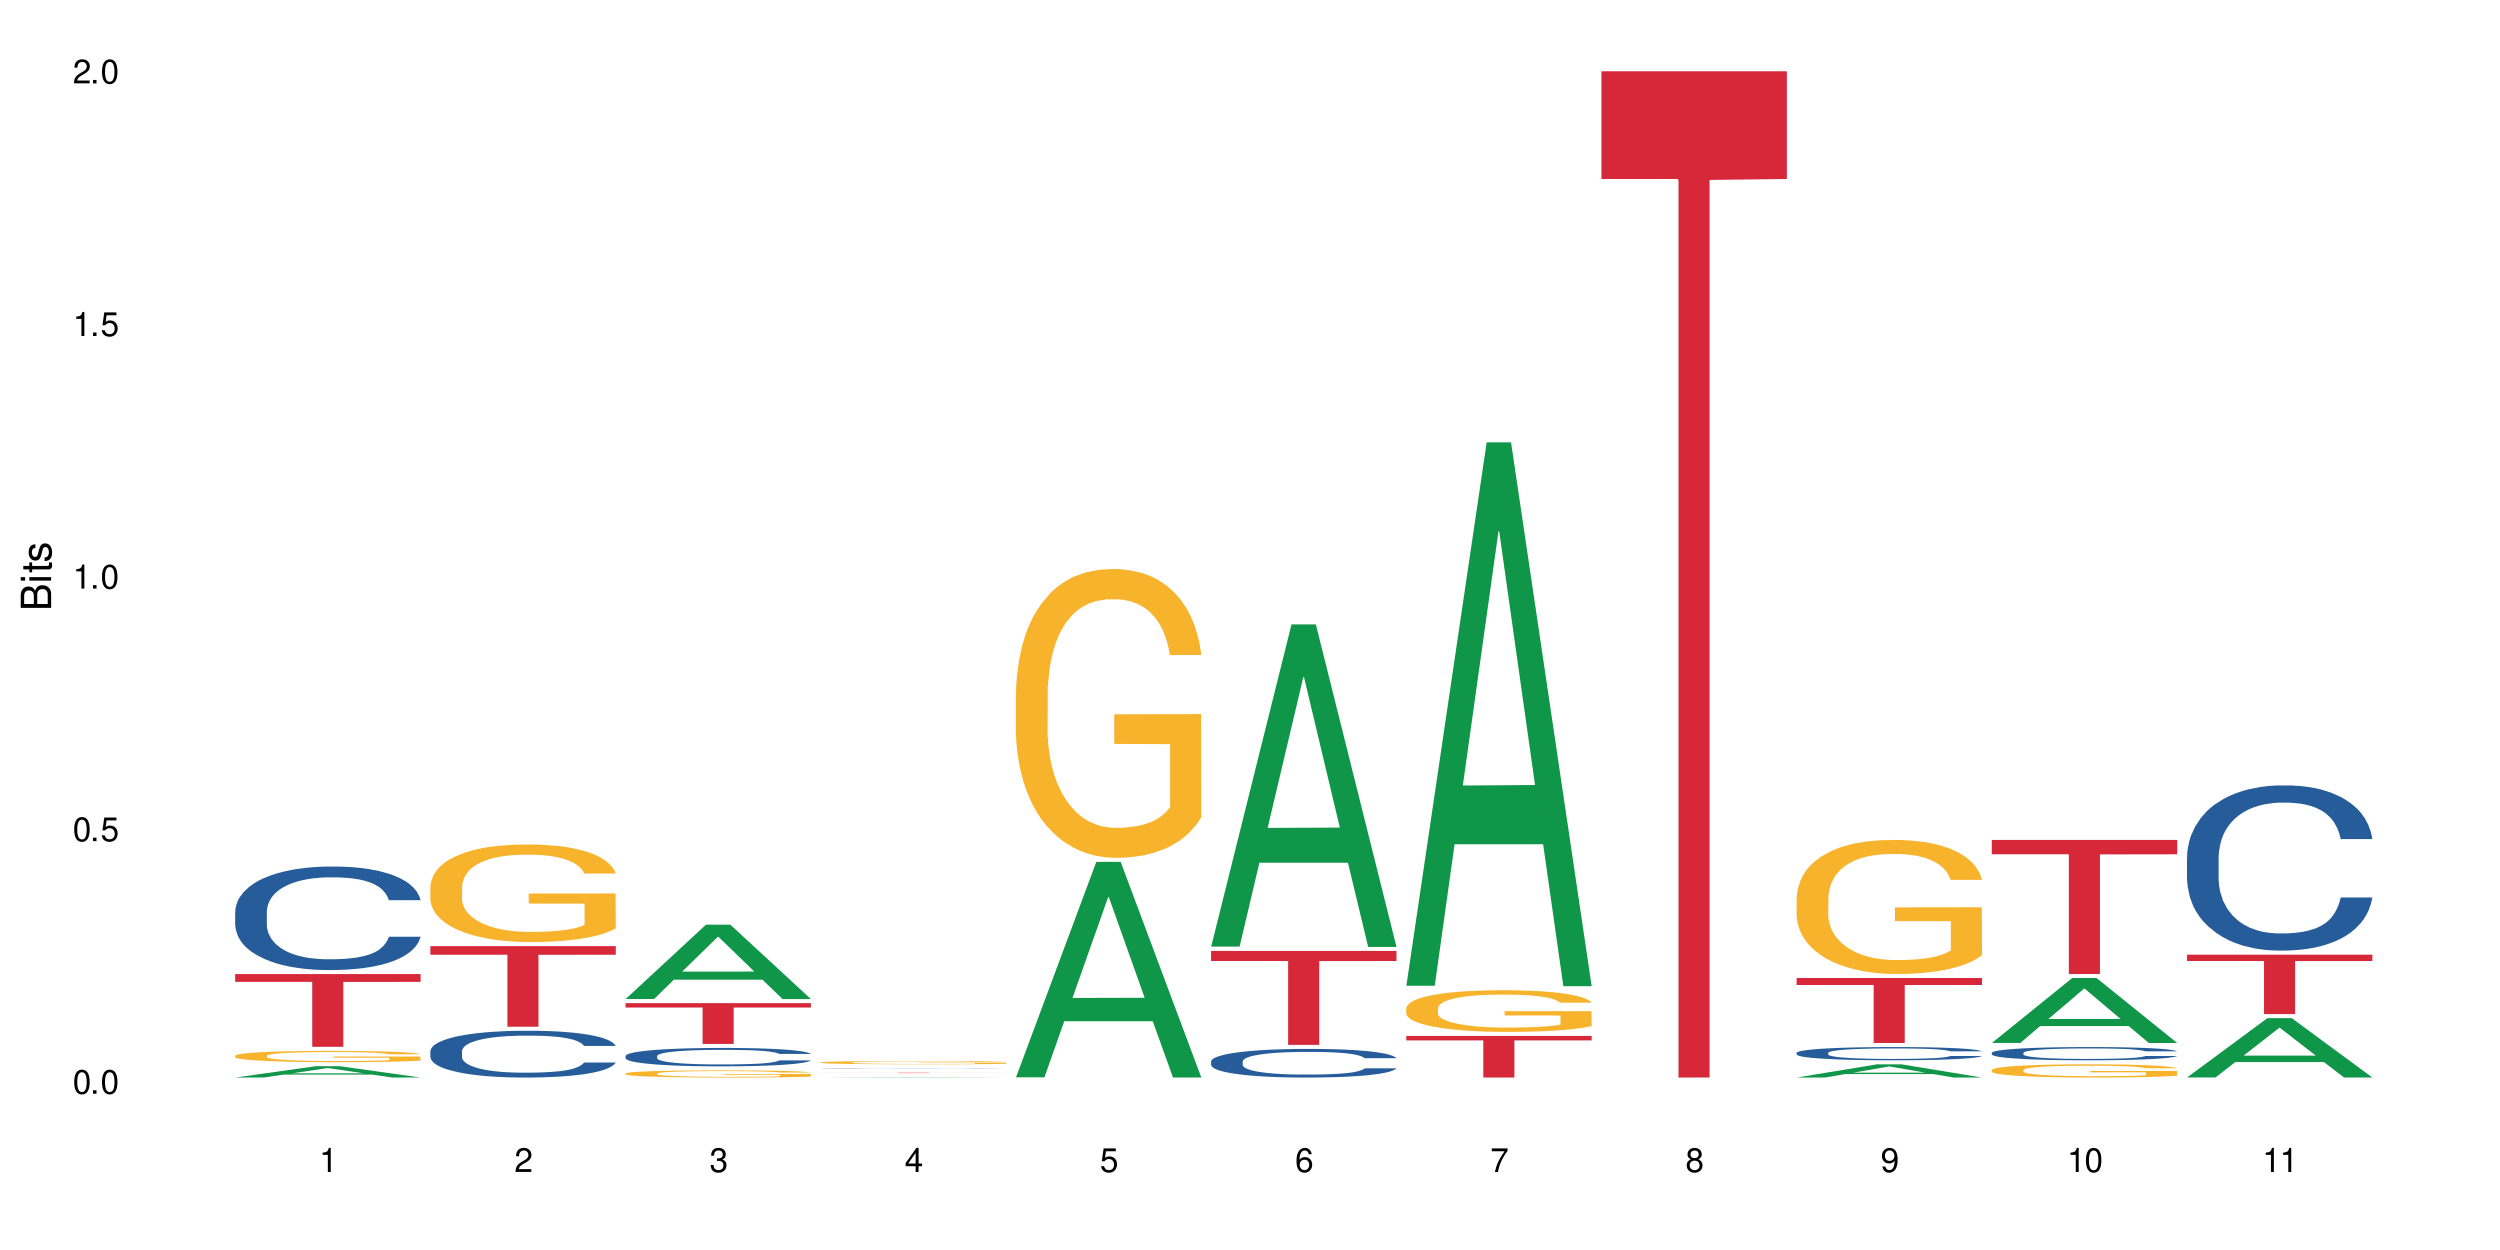 <?xml version="1.0" encoding="UTF-8"?>
<svg xmlns="http://www.w3.org/2000/svg" xmlns:xlink="http://www.w3.org/1999/xlink" width="720" height="360" viewBox="0 0 720 360">
<defs>
<g>
<g id="glyph-0-0">
</g>
<g id="glyph-0-1">
<path d="M 2.641 -6.938 C 2 -6.938 1.422 -6.656 1.078 -6.172 C 0.641 -5.562 0.406 -4.641 0.406 -3.359 C 0.406 -1.016 1.188 0.219 2.641 0.219 C 4.078 0.219 4.859 -1.016 4.859 -3.297 C 4.859 -4.641 4.656 -5.547 4.203 -6.172 C 3.844 -6.656 3.281 -6.938 2.641 -6.938 Z M 2.641 -6.188 C 3.547 -6.188 4 -5.25 4 -3.375 C 4 -1.406 3.562 -0.484 2.625 -0.484 C 1.734 -0.484 1.281 -1.438 1.281 -3.344 C 1.281 -5.25 1.734 -6.188 2.641 -6.188 Z M 2.641 -6.188 "/>
</g>
<g id="glyph-0-2">
<path d="M 1.828 -1 L 0.828 -1 L 0.828 0 L 1.828 0 Z M 1.828 -1 "/>
</g>
<g id="glyph-0-3">
<path d="M 4.562 -6.797 L 1.062 -6.797 L 0.547 -3.094 L 1.328 -3.094 C 1.719 -3.562 2.047 -3.734 2.578 -3.734 C 3.484 -3.734 4.062 -3.109 4.062 -2.094 C 4.062 -1.125 3.484 -0.531 2.578 -0.531 C 1.828 -0.531 1.375 -0.906 1.188 -1.672 L 0.328 -1.672 C 0.453 -1.109 0.547 -0.844 0.75 -0.594 C 1.125 -0.078 1.828 0.219 2.594 0.219 C 3.969 0.219 4.922 -0.781 4.922 -2.219 C 4.922 -3.562 4.031 -4.484 2.719 -4.484 C 2.25 -4.484 1.859 -4.359 1.469 -4.062 L 1.734 -5.969 L 4.562 -5.969 Z M 4.562 -6.797 "/>
</g>
<g id="glyph-0-4">
<path d="M 2.484 -4.938 L 2.484 0 L 3.328 0 L 3.328 -6.938 L 2.766 -6.938 C 2.469 -5.875 2.281 -5.734 0.984 -5.562 L 0.984 -4.938 Z M 2.484 -4.938 "/>
</g>
<g id="glyph-0-5">
<path d="M 4.859 -0.828 L 1.281 -0.828 C 1.359 -1.406 1.672 -1.781 2.5 -2.281 L 3.469 -2.828 C 4.406 -3.344 4.906 -4.062 4.906 -4.906 C 4.906 -5.484 4.672 -6.031 4.266 -6.406 C 3.859 -6.766 3.375 -6.938 2.719 -6.938 C 1.859 -6.938 1.219 -6.625 0.844 -6.031 C 0.609 -5.672 0.5 -5.234 0.484 -4.531 L 1.328 -4.531 C 1.359 -5.016 1.406 -5.281 1.531 -5.516 C 1.75 -5.938 2.188 -6.203 2.703 -6.203 C 3.469 -6.203 4.031 -5.641 4.031 -4.891 C 4.031 -4.344 3.719 -3.859 3.125 -3.516 L 2.234 -3 C 0.812 -2.172 0.406 -1.531 0.328 -0.016 L 4.859 -0.016 Z M 4.859 -0.828 "/>
</g>
<g id="glyph-0-6">
<path d="M 2.125 -3.188 L 2.578 -3.188 C 3.5 -3.188 3.984 -2.766 3.984 -1.922 C 3.984 -1.062 3.469 -0.531 2.594 -0.531 C 1.656 -0.531 1.203 -1 1.156 -2.016 L 0.312 -2.016 C 0.344 -1.453 0.438 -1.094 0.609 -0.781 C 0.953 -0.109 1.625 0.219 2.547 0.219 C 3.953 0.219 4.859 -0.625 4.859 -1.938 C 4.859 -2.828 4.516 -3.297 3.703 -3.594 C 4.344 -3.844 4.656 -4.328 4.656 -5.031 C 4.656 -6.219 3.875 -6.938 2.578 -6.938 C 1.203 -6.938 0.484 -6.172 0.453 -4.703 L 1.297 -4.703 C 1.312 -5.125 1.344 -5.359 1.453 -5.578 C 1.641 -5.969 2.062 -6.203 2.594 -6.203 C 3.344 -6.203 3.797 -5.75 3.797 -5 C 3.797 -4.516 3.609 -4.219 3.25 -4.047 C 3.016 -3.953 2.703 -3.922 2.125 -3.906 Z M 2.125 -3.188 "/>
</g>
<g id="glyph-0-7">
<path d="M 3.141 -1.672 L 3.141 0 L 3.984 0 L 3.984 -1.672 L 4.984 -1.672 L 4.984 -2.438 L 3.984 -2.438 L 3.984 -6.938 L 3.359 -6.938 L 0.266 -2.578 L 0.266 -1.672 Z M 3.141 -2.438 L 1 -2.438 L 3.141 -5.5 Z M 3.141 -2.438 "/>
</g>
<g id="glyph-0-8">
<path d="M 4.781 -5.125 C 4.609 -6.266 3.891 -6.938 2.844 -6.938 C 2.094 -6.938 1.422 -6.578 1.031 -5.953 C 0.594 -5.266 0.406 -4.422 0.406 -3.172 C 0.406 -2 0.578 -1.25 0.984 -0.641 C 1.359 -0.078 1.953 0.219 2.703 0.219 C 3.984 0.219 4.922 -0.75 4.922 -2.094 C 4.922 -3.375 4.062 -4.281 2.844 -4.281 C 2.172 -4.281 1.641 -4.031 1.281 -3.516 C 1.281 -5.234 1.828 -6.188 2.797 -6.188 C 3.391 -6.188 3.797 -5.797 3.938 -5.125 Z M 2.734 -3.531 C 3.547 -3.531 4.062 -2.953 4.062 -2.031 C 4.062 -1.156 3.484 -0.531 2.703 -0.531 C 1.922 -0.531 1.328 -1.188 1.328 -2.078 C 1.328 -2.938 1.906 -3.531 2.734 -3.531 Z M 2.734 -3.531 "/>
</g>
<g id="glyph-0-9">
<path d="M 4.984 -6.797 L 0.438 -6.797 L 0.438 -5.969 L 4.109 -5.969 C 2.5 -3.656 1.828 -2.234 1.328 0 L 2.219 0 C 2.594 -2.172 3.453 -4.047 4.984 -6.094 Z M 4.984 -6.797 "/>
</g>
<g id="glyph-0-10">
<path d="M 3.75 -3.656 C 4.469 -4.094 4.688 -4.438 4.688 -5.078 C 4.688 -6.172 3.844 -6.938 2.641 -6.938 C 1.438 -6.938 0.594 -6.172 0.594 -5.094 C 0.594 -4.438 0.812 -4.094 1.516 -3.656 C 0.734 -3.266 0.359 -2.703 0.359 -1.922 C 0.359 -0.656 1.281 0.219 2.641 0.219 C 3.984 0.219 4.922 -0.656 4.922 -1.922 C 4.922 -2.703 4.531 -3.266 3.75 -3.656 Z M 2.641 -6.188 C 3.359 -6.188 3.812 -5.75 3.812 -5.062 C 3.812 -4.406 3.344 -3.984 2.641 -3.984 C 1.922 -3.984 1.453 -4.406 1.453 -5.078 C 1.453 -5.75 1.922 -6.188 2.641 -6.188 Z M 2.641 -3.266 C 3.484 -3.266 4.062 -2.719 4.062 -1.906 C 4.062 -1.078 3.484 -0.531 2.625 -0.531 C 1.797 -0.531 1.219 -1.094 1.219 -1.906 C 1.219 -2.719 1.781 -3.266 2.641 -3.266 Z M 2.641 -3.266 "/>
</g>
<g id="glyph-0-11">
<path d="M 0.516 -1.578 C 0.672 -0.453 1.406 0.219 2.438 0.219 C 3.188 0.219 3.859 -0.141 4.266 -0.766 C 4.688 -1.453 4.891 -2.297 4.891 -3.547 C 4.891 -4.719 4.703 -5.453 4.312 -6.078 C 3.938 -6.641 3.344 -6.938 2.594 -6.938 C 1.297 -6.938 0.359 -5.969 0.359 -4.625 C 0.359 -3.344 1.234 -2.453 2.453 -2.453 C 3.094 -2.453 3.578 -2.672 4.016 -3.203 C 4 -1.484 3.469 -0.531 2.5 -0.531 C 1.906 -0.531 1.484 -0.906 1.359 -1.578 Z M 2.578 -6.203 C 3.375 -6.203 3.969 -5.531 3.969 -4.641 C 3.969 -3.797 3.391 -3.188 2.547 -3.188 C 1.734 -3.188 1.234 -3.766 1.234 -4.688 C 1.234 -5.562 1.797 -6.203 2.578 -6.203 Z M 2.578 -6.203 "/>
</g>
<g id="glyph-1-0">
</g>
<g id="glyph-1-1">
<path d="M 0 -0.953 L 0 -4.891 C 0 -5.719 -0.234 -6.344 -0.734 -6.797 C -1.188 -7.234 -1.812 -7.469 -2.5 -7.469 C -3.547 -7.469 -4.188 -7 -4.625 -5.875 C -4.984 -6.688 -5.625 -7.094 -6.531 -7.094 C -7.172 -7.094 -7.734 -6.859 -8.141 -6.391 C -8.562 -5.922 -8.75 -5.344 -8.75 -4.5 L -8.75 -0.953 Z M -4.984 -2.062 L -7.766 -2.062 L -7.766 -4.219 C -7.766 -4.844 -7.688 -5.203 -7.453 -5.5 C -7.219 -5.812 -6.859 -5.969 -6.375 -5.969 C -5.891 -5.969 -5.531 -5.812 -5.297 -5.5 C -5.062 -5.203 -4.984 -4.844 -4.984 -4.219 Z M -0.984 -2.062 L -4 -2.062 L -4 -4.781 C -4 -5.766 -3.438 -6.359 -2.484 -6.359 C -1.547 -6.359 -0.984 -5.766 -0.984 -4.781 Z M -0.984 -2.062 "/>
</g>
<g id="glyph-1-2">
<path d="M -6.281 -1.797 L -6.281 -0.797 L 0 -0.797 L 0 -1.797 Z M -8.75 -1.797 L -8.75 -0.797 L -7.484 -0.797 L -7.484 -1.797 Z M -8.75 -1.797 "/>
</g>
<g id="glyph-1-3">
<path d="M -6.281 -3.047 L -6.281 -2.016 L -8.016 -2.016 L -8.016 -1.016 L -6.281 -1.016 L -6.281 -0.172 L -5.469 -0.172 L -5.469 -1.016 L -0.719 -1.016 C -0.078 -1.016 0.281 -1.453 0.281 -2.234 C 0.281 -2.5 0.25 -2.719 0.188 -3.047 L -0.641 -3.047 C -0.609 -2.906 -0.594 -2.766 -0.594 -2.562 C -0.594 -2.141 -0.719 -2.016 -1.156 -2.016 L -5.469 -2.016 L -5.469 -3.047 Z M -6.281 -3.047 "/>
</g>
<g id="glyph-1-4">
<path d="M -4.531 -5.25 C -5.766 -5.25 -6.469 -4.422 -6.469 -2.969 C -6.469 -1.516 -5.719 -0.562 -4.547 -0.562 C -3.562 -0.562 -3.094 -1.062 -2.734 -2.562 L -2.516 -3.484 C -2.344 -4.188 -2.094 -4.469 -1.641 -4.469 C -1.047 -4.469 -0.641 -3.875 -0.641 -3 C -0.641 -2.453 -0.797 -2 -1.062 -1.75 C -1.25 -1.594 -1.422 -1.531 -1.875 -1.469 L -1.875 -0.406 C -0.422 -0.453 0.281 -1.266 0.281 -2.922 C 0.281 -4.5 -0.5 -5.516 -1.719 -5.516 C -2.656 -5.516 -3.172 -4.984 -3.469 -3.734 L -3.703 -2.766 C -3.891 -1.953 -4.156 -1.609 -4.594 -1.609 C -5.188 -1.609 -5.547 -2.125 -5.547 -2.938 C -5.547 -3.75 -5.203 -4.172 -4.531 -4.203 Z M -4.531 -5.25 "/>
</g>
</g>
</defs>
<rect x="-72" y="-36" width="864" height="432" fill="rgb(100%, 100%, 100%)" fill-opacity="1"/>
<path fill-rule="nonzero" fill="rgb(6.275%, 58.824%, 28.235%)" fill-opacity="1" d="M 67.73 310.328 L 67.789 310.328 L 90.895 307.074 L 97.91 307.074 L 121.133 310.332 L 112.973 310.332 L 107.152 309.48 L 81.652 309.48 L 75.945 310.328 L 67.73 310.328 L 84.105 309.129 L 104.816 309.125 L 94.488 307.605 L 94.375 307.602 L 94.262 307.613 L 84.047 309.125 L 84.105 309.129 Z M 67.73 310.328 "/>
<path fill-rule="nonzero" fill="rgb(14.51%, 36.078%, 60%)" fill-opacity="1" d="M 67.73 262.543 L 67.797 262.516 L 67.797 261.863 L 67.992 260.828 L 68.449 259.52 L 68.902 258.621 L 70.074 257.016 L 71.703 255.465 L 73.398 254.266 L 74.633 253.555 L 75.742 253.012 L 78.281 252.004 L 79.91 251.488 L 81.668 251.023 L 83.816 250.562 L 85.379 250.289 L 88.895 249.852 L 91.5 249.66 L 93.52 249.582 L 97.883 249.582 L 100.488 249.688 L 102.375 249.824 L 104.461 250.043 L 106.219 250.289 L 109.281 250.887 L 112.016 251.648 L 113.254 252.086 L 115.207 252.93 L 116.703 253.746 L 117.746 254.457 L 118.918 255.465 L 119.961 256.688 L 120.742 258.078 L 121.133 259.25 L 112.016 259.25 L 111.559 258.16 L 111.039 257.316 L 110.062 256.199 L 109.086 255.41 L 107.715 254.617 L 106.48 254.102 L 104.785 253.582 L 103.289 253.258 L 101.727 253.012 L 100.227 252.848 L 97.363 252.684 L 94.039 252.684 L 92.805 252.738 L 90.262 252.957 L 88.895 253.148 L 86.941 253.531 L 85.574 253.883 L 83.945 254.43 L 82.84 254.891 L 81.473 255.598 L 80.496 256.227 L 79.387 257.125 L 78.738 257.805 L 78.152 258.566 L 77.629 259.465 L 77.238 260.418 L 76.977 261.426 L 76.848 262.406 L 76.848 266.629 L 76.977 267.609 L 77.305 268.754 L 78.152 270.414 L 79.387 271.859 L 80.82 273 L 82.188 273.82 L 82.969 274.199 L 84.012 274.637 L 85.641 275.18 L 87.984 275.727 L 89.352 275.941 L 91.438 276.16 L 93.586 276.27 L 96.449 276.27 L 98.988 276.16 L 100.684 276.023 L 102.441 275.809 L 104.852 275.344 L 106.348 274.906 L 107.652 274.391 L 108.629 273.875 L 109.281 273.438 L 110.258 272.594 L 111.039 271.668 L 111.625 270.715 L 112.016 269.789 L 121.133 269.789 L 120.742 270.879 L 120.156 271.941 L 119.57 272.73 L 118.656 273.684 L 117.613 274.527 L 116.117 275.48 L 114.879 276.105 L 113.254 276.789 L 111.754 277.305 L 110.125 277.77 L 107.715 278.312 L 106.152 278.586 L 104.461 278.828 L 102.441 279.047 L 99.902 279.238 L 97.168 279.348 L 94.625 279.375 L 91.891 279.32 L 89.871 279.211 L 87.203 278.965 L 83.883 278.477 L 81.473 277.957 L 79.582 277.441 L 77.957 276.895 L 76.133 276.16 L 73.789 274.961 L 72.355 274.035 L 71.379 273.273 L 70.27 272.211 L 69.488 271.258 L 68.578 269.734 L 67.926 267.801 L 67.73 266.301 Z M 67.73 262.543 "/>
<path fill-rule="nonzero" fill="rgb(96.863%, 70.196%, 16.863%)" fill-opacity="1" d="M 67.73 304.047 L 67.797 304.043 L 67.797 303.984 L 68.055 303.852 L 68.707 303.664 L 69.555 303.516 L 70.465 303.395 L 71.051 303.332 L 72.027 303.242 L 72.875 303.18 L 75.023 303.043 L 77.762 302.918 L 79.258 302.867 L 80.949 302.816 L 83.359 302.758 L 84.469 302.738 L 87.855 302.691 L 91.695 302.66 L 95.93 302.652 L 97.883 302.652 L 100.555 302.668 L 104.199 302.699 L 106.285 302.73 L 107.91 302.758 L 109.605 302.797 L 111.688 302.855 L 113.645 302.93 L 115.207 303 L 116.77 303.09 L 118.07 303.184 L 119.18 303.289 L 120.156 303.414 L 120.742 303.516 L 121.133 303.621 L 112.078 303.621 L 111.559 303.516 L 110.973 303.438 L 109.996 303.34 L 109.02 303.266 L 108.043 303.211 L 106.219 303.133 L 104.656 303.086 L 102.703 303.043 L 100.812 303.016 L 98.664 303 L 97.363 302.992 L 93.91 302.992 L 90.785 303.016 L 88.961 303.039 L 87.66 303.062 L 85.836 303.105 L 84.727 303.141 L 84.078 303.168 L 82.125 303.258 L 80.82 303.34 L 80.105 303.398 L 79.191 303.488 L 78.543 303.566 L 77.824 303.688 L 77.434 303.777 L 76.914 303.977 L 76.848 304.516 L 77.043 304.629 L 77.434 304.75 L 77.957 304.855 L 78.738 304.969 L 79.52 305.055 L 80.887 305.172 L 82.059 305.25 L 82.969 305.301 L 84.727 305.379 L 85.445 305.406 L 87.137 305.461 L 88.895 305.504 L 91.047 305.539 L 92.672 305.555 L 95.277 305.57 L 98.598 305.57 L 102.508 305.555 L 104.98 305.527 L 106.676 305.504 L 107.781 305.484 L 109.148 305.453 L 110.125 305.422 L 111.039 305.391 L 112.145 305.34 L 112.145 304.629 L 96.059 304.625 L 96.059 304.289 L 121.066 304.289 L 121.133 305.453 L 119.766 305.531 L 118.07 305.609 L 116.441 305.668 L 114.75 305.719 L 112.34 305.777 L 110.387 305.812 L 107.391 305.852 L 104.656 305.879 L 101.789 305.898 L 99.25 305.906 L 96.254 305.91 L 93.586 305.902 L 90.719 305.887 L 88.441 305.863 L 86.355 305.832 L 84.273 305.793 L 81.668 305.73 L 79.973 305.68 L 78.215 305.617 L 76.457 305.543 L 74.895 305.465 L 73.852 305.402 L 72.812 305.328 L 71.703 305.242 L 70.66 305.141 L 69.879 305.047 L 69.164 304.941 L 68.645 304.844 L 68.121 304.711 L 67.859 304.602 L 67.73 304.512 Z M 67.73 304.047 "/>
<path fill-rule="nonzero" fill="rgb(83.922%, 15.686%, 22.353%)" fill-opacity="1" d="M 67.73 280.539 L 121.133 280.539 L 121.133 282.781 L 98.875 282.801 L 98.875 301.488 L 89.922 301.488 L 89.922 282.82 L 89.793 282.781 L 67.73 282.781 Z M 67.73 280.539 "/>
<path fill-rule="nonzero" fill="rgb(14.51%, 36.078%, 60%)" fill-opacity="1" d="M 123.941 302.723 L 124.008 302.711 L 124.008 302.414 L 124.203 301.949 L 124.66 301.355 L 125.113 300.949 L 126.285 300.223 L 127.914 299.523 L 129.609 298.98 L 130.844 298.66 L 131.953 298.414 L 134.492 297.957 L 136.121 297.727 L 137.879 297.516 L 140.027 297.305 L 141.59 297.184 L 145.109 296.984 L 147.711 296.898 L 149.73 296.863 L 154.094 296.863 L 156.699 296.914 L 158.59 296.973 L 160.672 297.074 L 162.43 297.184 L 165.492 297.453 L 168.227 297.801 L 169.465 297.996 L 171.418 298.379 L 172.914 298.746 L 173.957 299.066 L 175.129 299.523 L 176.172 300.078 L 176.953 300.703 L 177.344 301.234 L 168.227 301.234 L 167.77 300.742 L 167.25 300.359 L 166.273 299.855 L 165.297 299.496 L 163.93 299.141 L 162.691 298.906 L 160.996 298.672 L 159.5 298.523 L 157.938 298.414 L 156.438 298.34 L 153.574 298.266 L 150.254 298.266 L 149.016 298.293 L 146.477 298.391 L 145.109 298.477 L 143.152 298.648 L 141.785 298.809 L 140.156 299.055 L 139.051 299.266 L 137.684 299.586 L 136.707 299.867 L 135.598 300.273 L 134.949 300.582 L 134.363 300.926 L 133.84 301.332 L 133.449 301.762 L 133.191 302.219 L 133.059 302.66 L 133.059 304.57 L 133.191 305.016 L 133.516 305.531 L 134.363 306.281 L 135.598 306.934 L 137.031 307.453 L 138.398 307.82 L 139.18 307.992 L 140.223 308.191 L 141.852 308.438 L 144.195 308.684 L 145.562 308.781 L 147.648 308.879 L 149.797 308.93 L 152.66 308.93 L 155.203 308.879 L 156.895 308.816 L 158.652 308.719 L 161.062 308.512 L 162.559 308.312 L 163.863 308.078 L 164.84 307.844 L 165.492 307.648 L 166.469 307.266 L 167.25 306.848 L 167.836 306.418 L 168.227 306 L 177.344 306 L 176.953 306.492 L 176.367 306.973 L 175.781 307.328 L 174.867 307.758 L 173.828 308.141 L 172.328 308.57 L 171.09 308.855 L 169.465 309.164 L 167.965 309.398 L 166.336 309.605 L 163.93 309.852 L 162.363 309.977 L 160.672 310.086 L 158.652 310.184 L 156.113 310.27 L 153.379 310.32 L 150.84 310.332 L 148.102 310.309 L 146.086 310.258 L 143.414 310.148 L 140.094 309.926 L 137.684 309.691 L 135.793 309.457 L 134.168 309.211 L 132.344 308.879 L 130 308.34 L 128.566 307.918 L 127.59 307.574 L 126.48 307.094 L 125.699 306.664 L 124.789 305.973 L 124.137 305.102 L 123.941 304.422 Z M 123.941 302.723 "/>
<path fill-rule="nonzero" fill="rgb(96.863%, 70.196%, 16.863%)" fill-opacity="1" d="M 123.941 255.246 L 124.008 255.219 L 124.008 254.707 L 124.27 253.551 L 124.918 251.961 L 125.766 250.652 L 126.676 249.625 L 127.266 249.086 L 128.242 248.316 L 129.086 247.75 L 131.234 246.598 L 133.973 245.52 L 135.469 245.055 L 137.164 244.621 L 139.57 244.133 L 140.68 243.953 L 144.066 243.543 L 147.906 243.285 L 152.141 243.207 L 154.094 243.234 L 156.766 243.336 L 160.41 243.617 L 162.496 243.875 L 164.125 244.133 L 165.816 244.465 L 167.902 244.98 L 169.855 245.594 L 171.418 246.211 L 172.98 246.98 L 174.281 247.801 L 175.391 248.699 L 176.367 249.777 L 176.953 250.676 L 177.344 251.574 L 168.293 251.574 L 167.77 250.676 L 167.184 249.984 L 166.207 249.137 L 165.23 248.52 L 164.254 248.035 L 162.43 247.367 L 160.867 246.957 L 158.914 246.598 L 157.023 246.363 L 154.875 246.211 L 153.574 246.16 L 150.121 246.16 L 146.996 246.34 L 145.172 246.543 L 143.871 246.75 L 142.047 247.137 L 140.941 247.441 L 140.289 247.648 L 138.336 248.445 L 137.031 249.164 L 136.316 249.648 L 135.402 250.422 L 134.754 251.113 L 134.035 252.141 L 133.645 252.91 L 133.125 254.656 L 133.059 259.273 L 133.254 260.25 L 133.645 261.301 L 134.168 262.227 L 134.949 263.199 L 135.73 263.945 L 137.098 264.945 L 138.27 265.613 L 139.18 266.051 L 140.941 266.742 L 141.656 266.973 L 143.348 267.434 L 145.109 267.793 L 147.258 268.102 L 148.883 268.258 L 151.488 268.387 L 154.812 268.387 L 158.719 268.23 L 161.191 268.027 L 162.887 267.82 L 163.992 267.641 L 165.359 267.359 L 166.336 267.102 L 167.25 266.82 L 168.355 266.383 L 168.355 260.25 L 152.27 260.223 L 152.27 257.348 L 177.277 257.324 L 177.344 267.359 L 175.977 268.051 L 174.281 268.719 L 172.656 269.23 L 170.961 269.668 L 168.551 270.156 L 166.598 270.465 L 163.602 270.824 L 160.867 271.055 L 158 271.207 L 155.461 271.285 L 152.465 271.312 L 149.797 271.258 L 146.93 271.105 L 144.652 270.898 L 142.566 270.645 L 140.484 270.309 L 137.879 269.77 L 136.188 269.336 L 134.426 268.797 L 132.668 268.152 L 131.105 267.461 L 130.062 266.922 L 129.023 266.305 L 127.914 265.535 L 126.871 264.664 L 126.09 263.867 L 125.375 262.969 L 124.855 262.121 L 124.332 260.969 L 124.074 260.043 L 123.941 259.25 Z M 123.941 255.246 "/>
<path fill-rule="nonzero" fill="rgb(83.922%, 15.686%, 22.353%)" fill-opacity="1" d="M 123.941 272.477 L 177.344 272.477 L 177.344 274.961 L 155.086 274.984 L 155.086 295.699 L 146.133 295.699 L 146.133 275.004 L 146.004 274.961 L 123.941 274.961 Z M 123.941 272.477 "/>
<path fill-rule="nonzero" fill="rgb(6.275%, 58.824%, 28.235%)" fill-opacity="1" d="M 180.152 287.719 L 180.211 287.699 L 203.316 266.309 L 210.336 266.309 L 233.555 287.738 L 225.395 287.738 L 219.578 282.145 L 194.074 282.145 L 188.371 287.719 L 180.152 287.719 L 196.527 279.828 L 217.238 279.809 L 206.91 269.809 L 206.797 269.789 L 206.684 269.848 L 196.473 279.809 L 196.527 279.828 Z M 180.152 287.719 "/>
<path fill-rule="nonzero" fill="rgb(14.51%, 36.078%, 60%)" fill-opacity="1" d="M 180.152 304.117 L 180.219 304.109 L 180.219 303.996 L 180.414 303.812 L 180.871 303.578 L 181.324 303.418 L 182.5 303.133 L 184.125 302.859 L 185.82 302.645 L 187.059 302.52 L 188.164 302.422 L 190.703 302.242 L 192.332 302.152 L 194.09 302.07 L 196.238 301.988 L 197.801 301.938 L 201.32 301.863 L 203.922 301.828 L 205.941 301.812 L 210.305 301.812 L 212.91 301.832 L 214.801 301.855 L 216.883 301.895 L 218.641 301.938 L 221.703 302.047 L 224.438 302.18 L 225.676 302.258 L 227.629 302.406 L 229.125 302.555 L 230.168 302.68 L 231.34 302.859 L 232.383 303.074 L 233.164 303.32 L 233.555 303.531 L 224.438 303.531 L 223.98 303.336 L 223.461 303.188 L 222.484 302.988 L 221.508 302.848 L 220.141 302.707 L 218.902 302.617 L 217.207 302.523 L 215.711 302.465 L 214.148 302.422 L 212.648 302.395 L 209.785 302.363 L 206.465 302.363 L 205.227 302.375 L 202.688 302.414 L 201.32 302.445 L 199.363 302.516 L 197.996 302.578 L 196.371 302.676 L 195.262 302.758 L 193.895 302.883 L 192.918 302.992 L 191.812 303.152 L 191.16 303.273 L 190.574 303.41 L 190.051 303.57 L 189.66 303.738 L 189.402 303.918 L 189.27 304.09 L 189.27 304.84 L 189.402 305.016 L 189.727 305.219 L 190.574 305.512 L 191.812 305.77 L 193.242 305.973 L 194.609 306.117 L 195.395 306.188 L 196.434 306.262 L 198.062 306.359 L 200.406 306.457 L 201.773 306.496 L 203.859 306.535 L 206.008 306.555 L 208.875 306.555 L 211.414 306.535 L 213.105 306.508 L 214.863 306.473 L 217.273 306.391 L 218.773 306.312 L 220.074 306.219 L 221.051 306.129 L 221.703 306.051 L 222.68 305.898 L 223.461 305.734 L 224.047 305.566 L 224.438 305.402 L 233.555 305.402 L 233.164 305.594 L 232.578 305.785 L 231.992 305.926 L 231.082 306.094 L 230.039 306.242 L 228.539 306.414 L 227.305 306.523 L 225.676 306.645 L 224.176 306.738 L 222.551 306.82 L 220.141 306.918 L 218.578 306.965 L 216.883 307.008 L 214.863 307.047 L 212.324 307.082 L 209.59 307.102 L 207.051 307.105 L 204.316 307.094 L 202.297 307.074 L 199.625 307.031 L 196.305 306.945 L 193.895 306.852 L 192.008 306.762 L 190.379 306.664 L 188.555 306.535 L 186.211 306.32 L 184.777 306.156 L 183.801 306.02 L 182.695 305.832 L 181.914 305.664 L 181 305.391 L 180.348 305.051 L 180.152 304.781 Z M 180.152 304.117 "/>
<path fill-rule="nonzero" fill="rgb(96.863%, 70.196%, 16.863%)" fill-opacity="1" d="M 180.152 309.152 L 180.219 309.152 L 180.219 309.113 L 180.48 309.027 L 181.129 308.91 L 181.977 308.816 L 182.891 308.738 L 183.477 308.699 L 184.453 308.645 L 185.297 308.602 L 187.449 308.516 L 190.184 308.438 L 191.68 308.402 L 193.375 308.371 L 195.785 308.336 L 196.891 308.324 L 200.277 308.293 L 204.121 308.273 L 208.352 308.27 L 210.305 308.27 L 212.977 308.277 L 216.621 308.297 L 218.707 308.316 L 220.336 308.336 L 222.027 308.359 L 224.113 308.398 L 226.066 308.445 L 227.629 308.488 L 229.191 308.547 L 230.492 308.605 L 231.602 308.672 L 232.578 308.75 L 233.164 308.816 L 233.555 308.883 L 224.504 308.883 L 223.98 308.816 L 223.395 308.766 L 222.418 308.703 L 221.441 308.66 L 220.465 308.621 L 218.641 308.574 L 217.078 308.543 L 215.125 308.516 L 213.238 308.5 L 211.086 308.488 L 209.785 308.484 L 206.332 308.484 L 203.207 308.5 L 201.383 308.512 L 200.082 308.527 L 198.258 308.559 L 197.152 308.578 L 196.5 308.594 L 194.547 308.652 L 193.242 308.707 L 192.527 308.742 L 191.617 308.797 L 190.965 308.848 L 190.246 308.926 L 189.855 308.98 L 189.336 309.109 L 189.27 309.449 L 189.465 309.52 L 189.855 309.598 L 190.379 309.664 L 191.16 309.738 L 191.941 309.793 L 193.309 309.863 L 194.48 309.914 L 195.395 309.945 L 197.152 309.996 L 197.867 310.016 L 199.562 310.047 L 201.32 310.074 L 203.469 310.098 L 205.098 310.109 L 207.699 310.117 L 211.023 310.117 L 214.93 310.105 L 217.402 310.09 L 219.098 310.074 L 220.203 310.062 L 221.57 310.043 L 222.551 310.023 L 223.461 310.004 L 224.566 309.969 L 224.566 309.52 L 208.484 309.52 L 208.484 309.309 L 233.488 309.305 L 233.555 310.043 L 232.188 310.094 L 230.492 310.141 L 228.867 310.18 L 227.172 310.211 L 224.762 310.246 L 222.809 310.27 L 219.812 310.297 L 217.078 310.312 L 214.215 310.324 L 211.672 310.332 L 208.68 310.332 L 206.008 310.328 L 203.141 310.316 L 200.863 310.301 L 198.777 310.285 L 196.695 310.258 L 194.09 310.219 L 192.398 310.188 L 190.641 310.148 L 188.879 310.102 L 187.316 310.051 L 186.277 310.012 L 185.234 309.965 L 184.125 309.91 L 183.086 309.844 L 182.305 309.785 L 181.586 309.719 L 181.066 309.656 L 180.543 309.574 L 180.285 309.504 L 180.152 309.445 Z M 180.152 309.152 "/>
<path fill-rule="nonzero" fill="rgb(83.922%, 15.686%, 22.353%)" fill-opacity="1" d="M 180.152 288.902 L 233.555 288.902 L 233.555 290.16 L 211.301 290.172 L 211.301 300.648 L 202.344 300.648 L 202.344 290.18 L 202.215 290.16 L 180.152 290.16 Z M 180.152 288.902 "/>
<path fill-rule="nonzero" fill="rgb(6.275%, 58.824%, 28.235%)" fill-opacity="1" d="M 236.367 310.332 L 236.422 310.332 L 259.527 310.223 L 266.547 310.223 L 289.766 310.332 L 281.609 310.332 L 275.789 310.305 L 250.285 310.305 L 244.582 310.332 L 236.367 310.332 L 252.738 310.293 L 273.449 310.293 L 263.121 310.242 L 262.895 310.242 L 252.684 310.293 L 252.738 310.293 Z M 236.367 310.332 "/>
<path fill-rule="nonzero" fill="rgb(14.51%, 36.078%, 60%)" fill-opacity="1" d="M 236.367 307.727 L 236.43 307.727 L 236.43 307.723 L 236.625 307.719 L 237.539 307.711 L 238.711 307.707 L 240.34 307.699 L 242.031 307.695 L 243.27 307.695 L 244.375 307.691 L 246.914 307.688 L 248.543 307.688 L 250.301 307.684 L 254.016 307.684 L 257.531 307.68 L 273.094 307.68 L 274.852 307.684 L 277.914 307.684 L 280.648 307.688 L 281.887 307.688 L 283.84 307.691 L 285.34 307.695 L 286.379 307.699 L 287.551 307.699 L 288.594 307.707 L 289.375 307.711 L 289.766 307.715 L 280.648 307.715 L 280.191 307.711 L 279.672 307.707 L 277.719 307.699 L 276.352 307.699 L 275.113 307.695 L 273.422 307.695 L 271.922 307.691 L 257.531 307.691 L 255.578 307.695 L 252.582 307.695 L 251.473 307.699 L 250.105 307.703 L 249.129 307.703 L 248.023 307.707 L 247.371 307.711 L 246.785 307.711 L 246.266 307.715 L 245.875 307.719 L 245.613 307.723 L 245.484 307.727 L 245.484 307.742 L 245.613 307.746 L 245.938 307.75 L 246.785 307.754 L 248.023 307.762 L 249.457 307.766 L 250.824 307.77 L 252.645 307.77 L 254.273 307.773 L 256.617 307.773 L 257.984 307.777 L 269.316 307.777 L 271.074 307.773 L 274.984 307.773 L 276.285 307.77 L 277.262 307.77 L 277.914 307.766 L 278.891 307.762 L 279.672 307.762 L 280.258 307.758 L 280.648 307.754 L 289.766 307.754 L 289.375 307.758 L 288.203 307.766 L 287.293 307.766 L 286.25 307.77 L 284.75 307.773 L 283.516 307.777 L 281.887 307.777 L 280.387 307.781 L 278.762 307.781 L 276.352 307.785 L 271.074 307.785 L 268.535 307.789 L 258.508 307.789 L 255.836 307.785 L 252.516 307.785 L 250.105 307.781 L 248.219 307.781 L 246.59 307.777 L 244.766 307.777 L 242.422 307.773 L 240.988 307.77 L 240.012 307.766 L 238.906 307.762 L 238.125 307.758 L 237.211 307.754 L 236.562 307.746 L 236.367 307.742 Z M 236.367 307.727 "/>
<path fill-rule="nonzero" fill="rgb(96.863%, 70.196%, 16.863%)" fill-opacity="1" d="M 236.367 305.969 L 236.43 305.969 L 236.43 305.949 L 236.691 305.91 L 237.344 305.855 L 238.188 305.812 L 239.102 305.777 L 239.688 305.758 L 240.664 305.734 L 241.512 305.715 L 243.66 305.676 L 246.395 305.637 L 247.891 305.621 L 249.586 305.605 L 251.996 305.59 L 253.102 305.586 L 256.488 305.57 L 260.332 305.562 L 264.562 305.559 L 266.516 305.559 L 269.188 305.562 L 272.836 305.574 L 274.918 305.582 L 276.547 305.59 L 278.238 305.602 L 280.324 305.621 L 282.277 305.641 L 283.84 305.66 L 285.402 305.688 L 286.707 305.715 L 287.812 305.746 L 288.789 305.781 L 289.375 305.812 L 289.766 305.844 L 280.715 305.844 L 280.191 305.812 L 279.605 305.789 L 278.629 305.762 L 277.652 305.738 L 276.676 305.723 L 274.852 305.699 L 273.289 305.688 L 271.336 305.676 L 269.449 305.668 L 267.301 305.66 L 262.543 305.66 L 259.418 305.664 L 257.594 305.672 L 256.293 305.68 L 254.469 305.691 L 253.363 305.703 L 252.711 305.711 L 250.758 305.738 L 249.457 305.762 L 248.738 305.777 L 247.828 305.805 L 247.176 305.828 L 246.461 305.863 L 246.07 305.891 L 245.547 305.949 L 245.484 306.105 L 245.68 306.141 L 246.07 306.176 L 246.59 306.207 L 247.371 306.238 L 248.152 306.266 L 249.52 306.301 L 250.691 306.32 L 251.605 306.336 L 253.363 306.359 L 254.078 306.367 L 255.773 306.383 L 257.531 306.395 L 259.68 306.406 L 261.309 306.41 L 263.914 306.418 L 267.234 306.418 L 271.141 306.41 L 273.617 306.402 L 275.309 306.398 L 276.418 306.391 L 277.785 306.383 L 278.762 306.371 L 279.672 306.363 L 280.781 306.348 L 280.781 306.141 L 264.695 306.137 L 264.695 306.039 L 289.699 306.039 L 289.766 306.383 L 288.398 306.406 L 286.707 306.426 L 285.078 306.445 L 283.383 306.461 L 280.977 306.477 L 279.02 306.488 L 276.023 306.5 L 273.289 306.508 L 270.426 306.512 L 267.887 306.516 L 262.219 306.516 L 259.355 306.508 L 257.074 306.5 L 254.992 306.492 L 252.906 306.48 L 250.301 306.465 L 248.609 306.449 L 245.094 306.41 L 243.527 306.383 L 242.488 306.367 L 241.445 306.344 L 240.34 306.32 L 239.297 306.289 L 238.516 306.262 L 237.797 306.23 L 237.277 306.203 L 236.758 306.164 L 236.496 306.133 L 236.367 306.105 Z M 236.367 305.969 "/>
<path fill-rule="nonzero" fill="rgb(83.922%, 15.686%, 22.353%)" fill-opacity="1" d="M 236.367 308.953 L 289.766 308.953 L 289.766 308.965 L 267.512 308.965 L 267.512 309.059 L 258.555 309.059 L 258.555 308.965 L 236.367 308.965 Z M 236.367 308.953 "/>
<path fill-rule="nonzero" fill="rgb(6.275%, 58.824%, 28.235%)" fill-opacity="1" d="M 292.578 310.273 L 292.633 310.215 L 315.738 248.223 L 322.758 248.223 L 345.977 310.332 L 337.82 310.332 L 332 294.121 L 306.496 294.121 L 300.793 310.273 L 292.578 310.273 L 308.949 287.414 L 329.66 287.355 L 319.336 258.371 L 319.219 258.312 L 319.105 258.488 L 308.895 287.355 L 308.949 287.414 Z M 292.578 310.273 "/>
<path fill-rule="nonzero" fill="rgb(96.863%, 70.196%, 16.863%)" fill-opacity="1" d="M 292.578 199.496 L 292.641 199.422 L 292.641 197.902 L 292.902 194.48 L 293.555 189.77 L 294.398 185.895 L 295.312 182.855 L 295.898 181.262 L 296.875 178.98 L 297.723 177.312 L 299.871 173.891 L 302.605 170.699 L 304.105 169.332 L 305.797 168.043 L 308.207 166.598 L 309.312 166.066 L 312.699 164.852 L 316.543 164.09 L 320.773 163.863 L 322.73 163.938 L 325.398 164.242 L 329.047 165.078 L 331.129 165.836 L 332.758 166.598 L 334.449 167.586 L 336.535 169.105 L 338.488 170.93 L 340.051 172.75 L 341.613 175.031 L 342.918 177.461 L 344.023 180.121 L 345 183.312 L 345.586 185.973 L 345.977 188.633 L 336.926 188.633 L 336.406 185.973 L 335.82 183.922 L 334.84 181.414 L 333.863 179.59 L 332.887 178.145 L 331.066 176.172 L 329.5 174.957 L 327.547 173.891 L 325.66 173.207 L 323.512 172.75 L 322.207 172.602 L 318.758 172.602 L 315.629 173.133 L 313.809 173.738 L 312.504 174.348 L 310.68 175.488 L 309.574 176.398 L 308.922 177.008 L 306.969 179.363 L 305.668 181.488 L 304.949 182.934 L 304.039 185.211 L 303.387 187.266 L 302.672 190.305 L 302.281 192.582 L 301.758 197.75 L 301.695 211.426 L 301.891 214.312 L 302.281 217.43 L 302.801 220.164 L 303.582 223.051 L 304.363 225.254 L 305.73 228.219 L 306.902 230.191 L 307.816 231.484 L 309.574 233.535 L 310.289 234.219 L 311.984 235.586 L 313.742 236.652 L 315.891 237.562 L 317.52 238.02 L 320.125 238.398 L 323.445 238.398 L 327.352 237.941 L 329.828 237.336 L 331.52 236.727 L 332.629 236.195 L 333.996 235.359 L 334.973 234.602 L 335.883 233.766 L 336.992 232.473 L 336.992 214.312 L 320.906 214.238 L 320.906 205.727 L 345.914 205.652 L 345.977 235.359 L 344.609 237.41 L 342.918 239.387 L 341.289 240.906 L 339.598 242.199 L 337.188 243.641 L 335.234 244.555 L 332.238 245.617 L 329.5 246.301 L 326.637 246.758 L 324.098 246.984 L 321.102 247.062 L 318.43 246.91 L 315.566 246.453 L 313.285 245.844 L 311.203 245.086 L 309.117 244.098 L 306.512 242.5 L 304.82 241.211 L 303.062 239.613 L 301.305 237.715 L 299.742 235.664 L 298.699 234.066 L 297.656 232.246 L 296.551 229.965 L 295.508 227.383 L 294.727 225.027 L 294.008 222.367 L 293.488 219.859 L 292.969 216.441 L 292.707 213.707 L 292.578 211.352 Z M 292.578 199.496 "/>
<path fill-rule="nonzero" fill="rgb(6.275%, 58.824%, 28.235%)" fill-opacity="1" d="M 348.789 272.625 L 348.844 272.535 L 371.953 179.82 L 378.969 179.82 L 402.188 272.711 L 394.031 272.711 L 388.211 248.465 L 362.711 248.465 L 357.004 272.625 L 348.789 272.625 L 365.164 238.434 L 385.871 238.344 L 375.547 194.996 L 375.434 194.91 L 375.316 195.172 L 365.105 238.344 L 365.164 238.434 Z M 348.789 272.625 "/>
<path fill-rule="nonzero" fill="rgb(14.51%, 36.078%, 60%)" fill-opacity="1" d="M 348.789 305.676 L 348.852 305.668 L 348.852 305.488 L 349.051 305.203 L 349.504 304.84 L 349.961 304.594 L 351.133 304.148 L 352.762 303.719 L 354.453 303.387 L 355.691 303.191 L 356.797 303.039 L 359.34 302.762 L 360.965 302.617 L 362.727 302.488 L 364.875 302.363 L 366.438 302.285 L 369.953 302.168 L 372.559 302.113 L 374.578 302.09 L 378.941 302.09 L 381.547 302.121 L 383.434 302.16 L 385.52 302.219 L 387.277 302.285 L 390.336 302.453 L 393.07 302.664 L 394.309 302.785 L 396.262 303.016 L 397.762 303.242 L 398.805 303.438 L 399.977 303.719 L 401.016 304.059 L 401.797 304.441 L 402.188 304.766 L 393.07 304.766 L 392.617 304.465 L 392.094 304.23 L 391.117 303.922 L 390.141 303.703 L 388.773 303.484 L 387.535 303.34 L 385.844 303.199 L 384.344 303.109 L 382.781 303.039 L 381.285 302.996 L 378.418 302.949 L 375.098 302.949 L 373.859 302.965 L 371.32 303.023 L 369.953 303.078 L 368 303.184 L 366.633 303.281 L 365.004 303.434 L 363.898 303.559 L 362.531 303.754 L 361.551 303.93 L 360.445 304.176 L 359.793 304.367 L 359.207 304.578 L 358.688 304.824 L 358.297 305.09 L 358.035 305.367 L 357.906 305.641 L 357.906 306.809 L 358.035 307.078 L 358.363 307.395 L 359.207 307.855 L 360.445 308.254 L 361.879 308.57 L 363.246 308.797 L 364.027 308.902 L 365.07 309.023 L 366.695 309.172 L 369.043 309.324 L 370.41 309.383 L 372.492 309.445 L 374.641 309.473 L 377.508 309.473 L 380.047 309.445 L 381.742 309.406 L 383.5 309.344 L 385.91 309.219 L 387.406 309.098 L 388.707 308.953 L 389.688 308.812 L 390.336 308.691 L 391.312 308.457 L 392.094 308.199 L 392.68 307.938 L 393.07 307.68 L 402.188 307.68 L 401.797 307.98 L 401.211 308.277 L 400.625 308.496 L 399.715 308.758 L 398.672 308.992 L 397.176 309.254 L 395.938 309.43 L 394.309 309.617 L 392.812 309.762 L 391.184 309.887 L 388.773 310.039 L 387.211 310.113 L 385.52 310.184 L 383.5 310.242 L 380.961 310.293 L 378.223 310.324 L 375.684 310.332 L 372.949 310.316 L 370.93 310.289 L 368.262 310.219 L 364.938 310.082 L 362.531 309.941 L 360.641 309.797 L 359.012 309.648 L 357.188 309.445 L 354.844 309.113 L 353.41 308.855 L 352.434 308.645 L 351.328 308.352 L 350.547 308.086 L 349.637 307.664 L 348.984 307.129 L 348.789 306.715 Z M 348.789 305.676 "/>
<path fill-rule="nonzero" fill="rgb(83.922%, 15.686%, 22.353%)" fill-opacity="1" d="M 348.789 273.875 L 402.188 273.875 L 402.188 276.77 L 379.934 276.797 L 379.934 300.926 L 370.98 300.926 L 370.98 276.82 L 370.848 276.77 L 348.789 276.77 Z M 348.789 273.875 "/>
<path fill-rule="nonzero" fill="rgb(6.275%, 58.824%, 28.235%)" fill-opacity="1" d="M 405 283.883 L 405.059 283.738 L 428.164 127.391 L 435.18 127.391 L 458.402 284.031 L 450.242 284.031 L 444.422 243.145 L 418.922 243.145 L 413.215 283.883 L 405 283.883 L 421.375 226.227 L 442.082 226.082 L 431.758 152.98 L 431.645 152.836 L 431.527 153.277 L 421.316 226.082 L 421.375 226.227 Z M 405 283.883 "/>
<path fill-rule="nonzero" fill="rgb(96.863%, 70.196%, 16.863%)" fill-opacity="1" d="M 405 290.328 L 405.066 290.32 L 405.066 290.098 L 405.324 289.605 L 405.977 288.93 L 406.824 288.371 L 407.734 287.934 L 408.32 287.703 L 409.297 287.375 L 410.145 287.133 L 412.293 286.641 L 415.027 286.18 L 416.527 285.984 L 418.219 285.797 L 420.629 285.59 L 421.738 285.512 L 425.121 285.336 L 428.965 285.227 L 433.199 285.195 L 435.152 285.207 L 437.82 285.25 L 441.469 285.371 L 443.551 285.48 L 445.18 285.59 L 446.875 285.73 L 448.957 285.949 L 450.91 286.215 L 452.473 286.477 L 454.039 286.805 L 455.34 287.156 L 456.445 287.539 L 457.426 287.996 L 458.012 288.379 L 458.402 288.766 L 449.348 288.766 L 448.828 288.379 L 448.242 288.086 L 447.266 287.723 L 446.289 287.461 L 445.312 287.254 L 443.488 286.969 L 441.926 286.793 L 439.973 286.641 L 438.082 286.543 L 435.934 286.477 L 434.629 286.453 L 431.18 286.453 L 428.055 286.531 L 426.23 286.617 L 424.926 286.707 L 423.105 286.871 L 421.996 287 L 421.348 287.09 L 419.391 287.43 L 418.09 287.734 L 417.375 287.941 L 416.461 288.27 L 415.809 288.566 L 415.094 289.004 L 414.703 289.332 L 414.184 290.078 L 414.117 292.047 L 414.312 292.465 L 414.703 292.914 L 415.223 293.309 L 416.004 293.723 L 416.785 294.039 L 418.156 294.469 L 419.328 294.75 L 420.238 294.938 L 421.996 295.234 L 422.715 295.332 L 424.406 295.527 L 426.164 295.684 L 428.312 295.812 L 429.941 295.879 L 432.547 295.934 L 435.867 295.934 L 439.777 295.867 L 442.25 295.781 L 443.945 295.691 L 445.051 295.617 L 446.418 295.496 L 447.395 295.387 L 448.309 295.266 L 449.414 295.082 L 449.414 292.465 L 433.328 292.453 L 433.328 291.227 L 458.336 291.215 L 458.402 295.496 L 457.031 295.793 L 455.34 296.078 L 453.711 296.297 L 452.02 296.48 L 449.609 296.688 L 447.656 296.82 L 444.66 296.973 L 441.926 297.074 L 439.059 297.137 L 436.52 297.172 L 433.523 297.184 L 430.855 297.16 L 427.988 297.094 L 425.707 297.008 L 423.625 296.898 L 421.543 296.754 L 418.938 296.523 L 417.242 296.34 L 415.484 296.109 L 413.727 295.836 L 412.164 295.539 L 411.121 295.309 L 410.078 295.047 L 408.973 294.719 L 407.93 294.348 L 407.148 294.008 L 406.434 293.625 L 405.91 293.262 L 405.391 292.77 L 405.129 292.375 L 405 292.035 Z M 405 290.328 "/>
<path fill-rule="nonzero" fill="rgb(83.922%, 15.686%, 22.353%)" fill-opacity="1" d="M 405 298.348 L 458.402 298.348 L 458.402 299.629 L 436.145 299.641 L 436.145 310.332 L 427.191 310.332 L 427.191 299.652 L 427.062 299.629 L 405 299.629 Z M 405 298.348 "/>
<path fill-rule="nonzero" fill="rgb(83.922%, 15.686%, 22.353%)" fill-opacity="1" d="M 461.211 20.527 L 514.613 20.527 L 514.613 51.547 L 492.355 51.82 L 492.355 310.332 L 483.402 310.332 L 483.402 52.094 L 483.273 51.547 L 461.211 51.547 Z M 461.211 20.527 "/>
<path fill-rule="nonzero" fill="rgb(6.275%, 58.824%, 28.235%)" fill-opacity="1" d="M 517.422 310.328 L 517.48 310.324 L 540.586 306.523 L 547.602 306.523 L 570.824 310.332 L 562.664 310.332 L 556.848 309.34 L 531.344 309.34 L 525.637 310.328 L 517.422 310.328 L 533.797 308.926 L 554.508 308.926 L 544.18 307.148 L 544.066 307.145 L 543.953 307.156 L 533.738 308.926 L 533.797 308.926 Z M 517.422 310.328 "/>
<path fill-rule="nonzero" fill="rgb(14.51%, 36.078%, 60%)" fill-opacity="1" d="M 517.422 303.211 L 517.488 303.207 L 517.488 303.125 L 517.684 302.992 L 518.141 302.824 L 518.594 302.711 L 519.766 302.504 L 521.395 302.305 L 523.09 302.152 L 524.324 302.062 L 525.434 301.992 L 527.973 301.863 L 529.602 301.797 L 531.359 301.738 L 533.508 301.68 L 535.07 301.645 L 538.586 301.59 L 541.191 301.566 L 543.211 301.555 L 547.574 301.555 L 550.18 301.566 L 552.066 301.586 L 554.152 301.613 L 555.91 301.645 L 558.973 301.723 L 561.707 301.82 L 562.945 301.875 L 564.898 301.98 L 566.395 302.086 L 567.438 302.176 L 568.609 302.305 L 569.652 302.461 L 570.434 302.641 L 570.824 302.789 L 561.707 302.789 L 561.25 302.652 L 560.73 302.543 L 559.754 302.398 L 558.777 302.301 L 557.41 302.199 L 556.172 302.133 L 554.477 302.066 L 552.98 302.023 L 551.418 301.992 L 549.918 301.973 L 547.055 301.949 L 543.734 301.949 L 542.496 301.957 L 539.957 301.984 L 538.586 302.012 L 536.633 302.059 L 535.266 302.105 L 533.637 302.172 L 532.531 302.234 L 531.164 302.324 L 530.188 302.402 L 529.078 302.52 L 528.43 302.605 L 527.844 302.703 L 527.32 302.816 L 526.93 302.938 L 526.672 303.066 L 526.539 303.195 L 526.539 303.734 L 526.672 303.859 L 526.996 304.004 L 527.844 304.215 L 529.078 304.402 L 530.512 304.547 L 531.879 304.652 L 532.66 304.699 L 533.703 304.758 L 535.332 304.824 L 537.676 304.895 L 539.043 304.922 L 541.129 304.949 L 543.277 304.965 L 546.141 304.965 L 548.684 304.949 L 550.375 304.934 L 552.133 304.906 L 554.543 304.848 L 556.039 304.789 L 557.344 304.723 L 558.32 304.66 L 558.973 304.602 L 559.949 304.496 L 560.73 304.375 L 561.316 304.254 L 561.707 304.137 L 570.824 304.137 L 570.434 304.277 L 569.848 304.41 L 569.262 304.512 L 568.348 304.633 L 567.309 304.742 L 565.809 304.863 L 564.57 304.945 L 562.945 305.031 L 561.445 305.098 L 559.816 305.156 L 557.41 305.227 L 555.844 305.262 L 554.152 305.293 L 552.133 305.32 L 549.594 305.344 L 546.859 305.359 L 544.32 305.363 L 541.582 305.355 L 539.566 305.34 L 536.895 305.309 L 533.574 305.246 L 531.164 305.18 L 529.273 305.113 L 527.648 305.043 L 525.824 304.949 L 523.48 304.797 L 522.047 304.68 L 521.07 304.582 L 519.961 304.445 L 519.18 304.324 L 518.27 304.129 L 517.617 303.883 L 517.422 303.691 Z M 517.422 303.211 "/>
<path fill-rule="nonzero" fill="rgb(96.863%, 70.196%, 16.863%)" fill-opacity="1" d="M 517.422 258.438 L 517.488 258.402 L 517.488 257.695 L 517.75 256.109 L 518.398 253.926 L 519.246 252.125 L 520.156 250.715 L 520.742 249.977 L 521.723 248.918 L 522.566 248.141 L 524.715 246.555 L 527.453 245.074 L 528.949 244.441 L 530.645 243.84 L 533.051 243.172 L 534.16 242.926 L 537.547 242.359 L 541.387 242.008 L 545.621 241.902 L 547.574 241.938 L 550.246 242.078 L 553.891 242.465 L 555.977 242.82 L 557.605 243.172 L 559.297 243.629 L 561.379 244.336 L 563.336 245.18 L 564.898 246.027 L 566.461 247.086 L 567.762 248.211 L 568.871 249.445 L 569.848 250.926 L 570.434 252.16 L 570.824 253.395 L 561.773 253.395 L 561.25 252.16 L 560.664 251.211 L 559.688 250.047 L 558.711 249.199 L 557.734 248.531 L 555.91 247.613 L 554.348 247.051 L 552.395 246.555 L 550.504 246.238 L 548.355 246.027 L 547.055 245.957 L 543.602 245.957 L 540.477 246.203 L 538.652 246.484 L 537.352 246.766 L 535.527 247.297 L 534.418 247.719 L 533.77 248 L 531.816 249.094 L 530.512 250.082 L 529.797 250.75 L 528.883 251.809 L 528.234 252.762 L 527.516 254.172 L 527.125 255.23 L 526.605 257.625 L 526.539 263.973 L 526.734 265.312 L 527.125 266.758 L 527.648 268.027 L 528.43 269.367 L 529.211 270.387 L 530.578 271.762 L 531.75 272.68 L 532.66 273.277 L 534.418 274.23 L 535.137 274.547 L 536.828 275.184 L 538.586 275.676 L 540.738 276.098 L 542.363 276.312 L 544.969 276.488 L 548.293 276.488 L 552.199 276.277 L 554.672 275.992 L 556.367 275.711 L 557.473 275.465 L 558.84 275.078 L 559.816 274.723 L 560.73 274.336 L 561.836 273.738 L 561.836 265.312 L 545.75 265.277 L 545.75 261.328 L 570.758 261.293 L 570.824 275.078 L 569.457 276.027 L 567.762 276.945 L 566.137 277.652 L 564.441 278.25 L 562.031 278.918 L 560.078 279.344 L 557.082 279.836 L 554.348 280.152 L 551.48 280.367 L 548.941 280.473 L 545.945 280.508 L 543.277 280.438 L 540.41 280.223 L 538.133 279.941 L 536.047 279.59 L 533.965 279.133 L 531.359 278.391 L 529.664 277.793 L 527.906 277.051 L 526.148 276.172 L 524.586 275.219 L 523.543 274.477 L 522.504 273.633 L 521.395 272.574 L 520.352 271.375 L 519.57 270.281 L 518.855 269.047 L 518.336 267.887 L 517.812 266.297 L 517.555 265.031 L 517.422 263.938 Z M 517.422 258.438 "/>
<path fill-rule="nonzero" fill="rgb(83.922%, 15.686%, 22.353%)" fill-opacity="1" d="M 517.422 281.672 L 570.824 281.672 L 570.824 283.676 L 548.566 283.691 L 548.566 300.391 L 539.613 300.391 L 539.613 283.711 L 539.484 283.676 L 517.422 283.676 Z M 517.422 281.672 "/>
<path fill-rule="nonzero" fill="rgb(6.275%, 58.824%, 28.235%)" fill-opacity="1" d="M 573.633 300.371 L 573.691 300.355 L 596.797 281.672 L 603.816 281.672 L 627.035 300.391 L 618.875 300.391 L 613.059 295.504 L 587.555 295.504 L 581.852 300.371 L 573.633 300.371 L 590.008 293.48 L 610.719 293.465 L 600.391 284.73 L 600.277 284.711 L 600.164 284.766 L 589.953 293.465 L 590.008 293.48 Z M 573.633 300.371 "/>
<path fill-rule="nonzero" fill="rgb(14.51%, 36.078%, 60%)" fill-opacity="1" d="M 573.633 303.211 L 573.699 303.207 L 573.699 303.125 L 573.895 302.992 L 574.352 302.824 L 574.805 302.711 L 575.98 302.504 L 577.605 302.305 L 579.301 302.152 L 580.539 302.062 L 581.645 301.992 L 584.184 301.863 L 585.812 301.797 L 587.57 301.738 L 589.719 301.68 L 591.281 301.645 L 594.801 301.59 L 597.402 301.566 L 599.422 301.555 L 603.785 301.555 L 606.391 301.566 L 608.281 301.586 L 610.363 301.613 L 612.121 301.645 L 615.184 301.723 L 617.918 301.82 L 619.156 301.875 L 621.109 301.98 L 622.605 302.086 L 623.648 302.176 L 624.82 302.305 L 625.863 302.461 L 626.645 302.641 L 627.035 302.789 L 617.918 302.789 L 617.461 302.652 L 616.941 302.543 L 615.965 302.398 L 614.988 302.301 L 613.621 302.199 L 612.383 302.133 L 610.688 302.066 L 609.191 302.023 L 607.629 301.992 L 606.129 301.973 L 603.266 301.949 L 599.945 301.949 L 598.707 301.957 L 596.168 301.984 L 594.801 302.012 L 592.844 302.059 L 591.477 302.105 L 589.852 302.172 L 588.742 302.234 L 587.375 302.324 L 586.398 302.402 L 585.293 302.52 L 584.641 302.605 L 584.055 302.703 L 583.531 302.816 L 583.141 302.938 L 582.883 303.066 L 582.75 303.195 L 582.75 303.734 L 582.883 303.859 L 583.207 304.004 L 584.055 304.215 L 585.293 304.402 L 586.723 304.547 L 588.09 304.652 L 588.871 304.699 L 589.914 304.758 L 591.543 304.824 L 593.887 304.895 L 595.254 304.922 L 597.34 304.949 L 599.488 304.965 L 602.355 304.965 L 604.895 304.949 L 606.586 304.934 L 608.344 304.906 L 610.754 304.848 L 612.254 304.789 L 613.555 304.723 L 614.531 304.66 L 615.184 304.602 L 616.16 304.496 L 616.941 304.375 L 617.527 304.254 L 617.918 304.137 L 627.035 304.137 L 626.645 304.277 L 626.059 304.41 L 625.473 304.512 L 624.559 304.633 L 623.52 304.742 L 622.02 304.863 L 620.785 304.945 L 619.156 305.031 L 617.656 305.098 L 616.031 305.156 L 613.621 305.227 L 612.059 305.262 L 610.363 305.293 L 608.344 305.32 L 605.805 305.344 L 603.07 305.359 L 600.531 305.363 L 597.793 305.355 L 595.777 305.34 L 593.105 305.309 L 589.785 305.246 L 587.375 305.18 L 585.488 305.113 L 583.859 305.043 L 582.035 304.949 L 579.691 304.797 L 578.258 304.68 L 577.281 304.582 L 576.176 304.445 L 575.391 304.324 L 574.48 304.129 L 573.828 303.883 L 573.633 303.691 Z M 573.633 303.211 "/>
<path fill-rule="nonzero" fill="rgb(96.863%, 70.196%, 16.863%)" fill-opacity="1" d="M 573.633 308.156 L 573.699 308.152 L 573.699 308.082 L 573.961 307.926 L 574.609 307.711 L 575.457 307.535 L 576.371 307.395 L 576.957 307.32 L 577.934 307.219 L 578.777 307.141 L 580.93 306.984 L 583.664 306.84 L 585.16 306.777 L 586.855 306.715 L 589.266 306.652 L 590.371 306.625 L 593.758 306.57 L 597.598 306.535 L 601.832 306.523 L 603.785 306.527 L 606.457 306.543 L 610.102 306.582 L 612.188 306.617 L 613.816 306.652 L 615.508 306.695 L 617.594 306.766 L 619.547 306.848 L 621.109 306.934 L 622.672 307.035 L 623.973 307.148 L 625.082 307.27 L 626.059 307.414 L 626.645 307.535 L 627.035 307.66 L 617.984 307.66 L 617.461 307.535 L 616.875 307.441 L 615.898 307.328 L 614.922 307.246 L 613.945 307.18 L 612.121 307.09 L 610.559 307.031 L 608.605 306.984 L 606.715 306.953 L 604.566 306.934 L 603.266 306.926 L 599.812 306.926 L 596.688 306.949 L 594.863 306.977 L 593.562 307.004 L 591.738 307.059 L 590.633 307.098 L 589.98 307.125 L 588.027 307.234 L 586.723 307.332 L 586.008 307.398 L 585.098 307.504 L 584.445 307.598 L 583.727 307.734 L 583.336 307.84 L 582.816 308.074 L 582.75 308.703 L 582.945 308.832 L 583.336 308.977 L 583.859 309.102 L 584.641 309.234 L 585.422 309.336 L 586.789 309.469 L 587.961 309.562 L 588.871 309.621 L 590.633 309.715 L 591.348 309.746 L 593.039 309.809 L 594.801 309.855 L 596.949 309.898 L 598.578 309.918 L 601.18 309.938 L 604.504 309.938 L 608.41 309.914 L 610.883 309.887 L 612.578 309.859 L 613.684 309.836 L 615.051 309.797 L 616.031 309.762 L 616.941 309.723 L 618.047 309.664 L 618.047 308.832 L 601.961 308.832 L 601.961 308.441 L 626.969 308.438 L 627.035 309.797 L 625.668 309.891 L 623.973 309.98 L 622.348 310.051 L 620.652 310.109 L 618.242 310.176 L 616.289 310.219 L 613.293 310.266 L 610.559 310.297 L 607.695 310.32 L 605.152 310.328 L 602.156 310.332 L 599.488 310.324 L 596.621 310.305 L 594.344 310.277 L 592.258 310.242 L 590.176 310.195 L 587.57 310.125 L 585.879 310.066 L 584.117 309.992 L 582.359 309.906 L 580.797 309.812 L 579.754 309.738 L 578.715 309.656 L 577.605 309.551 L 576.566 309.434 L 575.785 309.324 L 575.066 309.203 L 574.547 309.086 L 574.023 308.93 L 573.766 308.805 L 573.633 308.699 Z M 573.633 308.156 "/>
<path fill-rule="nonzero" fill="rgb(83.922%, 15.686%, 22.353%)" fill-opacity="1" d="M 573.633 241.902 L 627.035 241.902 L 627.035 246.035 L 604.781 246.07 L 604.781 280.508 L 595.824 280.508 L 595.824 246.105 L 595.695 246.035 L 573.633 246.035 Z M 573.633 241.902 "/>
<path fill-rule="nonzero" fill="rgb(6.275%, 58.824%, 28.235%)" fill-opacity="1" d="M 629.848 310.316 L 629.902 310.301 L 653.008 293.223 L 660.027 293.223 L 683.246 310.332 L 675.09 310.332 L 669.27 305.867 L 643.766 305.867 L 638.062 310.316 L 629.848 310.316 L 646.219 304.02 L 666.93 304.004 L 656.602 296.016 L 656.488 296 L 656.375 296.051 L 646.164 304.004 L 646.219 304.02 Z M 629.848 310.316 "/>
<path fill-rule="nonzero" fill="rgb(14.51%, 36.078%, 60%)" fill-opacity="1" d="M 629.848 246.91 L 629.91 246.867 L 629.91 245.824 L 630.105 244.172 L 630.562 242.082 L 631.02 240.648 L 632.191 238.082 L 633.816 235.605 L 635.512 233.691 L 636.75 232.562 L 637.855 231.691 L 640.395 230.082 L 642.023 229.258 L 643.781 228.516 L 645.93 227.777 L 647.492 227.344 L 651.012 226.648 L 653.617 226.344 L 655.633 226.211 L 659.996 226.211 L 662.602 226.387 L 664.492 226.605 L 666.574 226.953 L 668.332 227.344 L 671.395 228.301 L 674.129 229.516 L 675.367 230.215 L 677.32 231.562 L 678.816 232.867 L 679.859 233.996 L 681.031 235.605 L 682.074 237.562 L 682.855 239.781 L 683.246 241.648 L 674.129 241.648 L 673.672 239.91 L 673.152 238.562 L 672.176 236.777 L 671.199 235.52 L 669.832 234.258 L 668.594 233.43 L 666.902 232.605 L 665.402 232.082 L 663.84 231.691 L 662.344 231.43 L 659.477 231.168 L 656.156 231.168 L 654.918 231.258 L 652.379 231.605 L 651.012 231.91 L 649.059 232.52 L 647.688 233.082 L 646.062 233.953 L 644.953 234.691 L 643.586 235.824 L 642.609 236.824 L 641.504 238.258 L 640.852 239.344 L 640.266 240.562 L 639.746 241.996 L 639.355 243.52 L 639.094 245.129 L 638.965 246.691 L 638.965 253.434 L 639.094 255 L 639.418 256.824 L 640.266 259.477 L 641.504 261.781 L 642.934 263.609 L 644.305 264.91 L 645.086 265.52 L 646.125 266.215 L 647.754 267.086 L 650.098 267.957 L 651.465 268.305 L 653.551 268.652 L 655.699 268.824 L 658.566 268.824 L 661.105 268.652 L 662.797 268.434 L 664.555 268.086 L 666.965 267.348 L 668.465 266.652 L 669.766 265.824 L 670.742 265 L 671.395 264.305 L 672.371 262.957 L 673.152 261.477 L 673.738 259.953 L 674.129 258.477 L 683.246 258.477 L 682.855 260.215 L 682.27 261.91 L 681.684 263.172 L 680.773 264.695 L 679.73 266.043 L 678.23 267.562 L 676.996 268.566 L 675.367 269.652 L 673.867 270.477 L 672.242 271.219 L 669.832 272.086 L 668.27 272.52 L 666.574 272.914 L 664.555 273.262 L 662.016 273.566 L 659.281 273.738 L 656.742 273.781 L 654.008 273.695 L 651.988 273.523 L 649.316 273.129 L 645.996 272.348 L 643.586 271.52 L 641.699 270.695 L 640.07 269.824 L 638.246 268.652 L 635.902 266.738 L 634.469 265.262 L 633.492 264.043 L 632.387 262.348 L 631.605 260.824 L 630.691 258.391 L 630.043 255.301 L 629.848 252.91 Z M 629.848 246.91 "/>
<path fill-rule="nonzero" fill="rgb(83.922%, 15.686%, 22.353%)" fill-opacity="1" d="M 629.848 274.945 L 683.246 274.945 L 683.246 276.777 L 660.992 276.793 L 660.992 292.059 L 652.035 292.059 L 652.035 276.809 L 651.906 276.777 L 629.848 276.777 Z M 629.848 274.945 "/>
<g fill="rgb(0%, 0%, 0%)" fill-opacity="1">
<use xlink:href="#glyph-0-1" x="20.965" y="314.993"/>
<use xlink:href="#glyph-0-2" x="25.965" y="314.993"/>
<use xlink:href="#glyph-0-1" x="28.965" y="314.993"/>
</g>
<g fill="rgb(0%, 0%, 0%)" fill-opacity="1">
<use xlink:href="#glyph-0-1" x="20.965" y="242.251"/>
<use xlink:href="#glyph-0-2" x="25.965" y="242.251"/>
<use xlink:href="#glyph-0-3" x="28.965" y="242.251"/>
</g>
<g fill="rgb(0%, 0%, 0%)" fill-opacity="1">
<use xlink:href="#glyph-0-4" x="20.965" y="169.509"/>
<use xlink:href="#glyph-0-2" x="25.965" y="169.509"/>
<use xlink:href="#glyph-0-1" x="28.965" y="169.509"/>
</g>
<g fill="rgb(0%, 0%, 0%)" fill-opacity="1">
<use xlink:href="#glyph-0-4" x="20.965" y="96.767"/>
<use xlink:href="#glyph-0-2" x="25.965" y="96.767"/>
<use xlink:href="#glyph-0-3" x="28.965" y="96.767"/>
</g>
<g fill="rgb(0%, 0%, 0%)" fill-opacity="1">
<use xlink:href="#glyph-0-5" x="20.965" y="24.024"/>
<use xlink:href="#glyph-0-2" x="25.965" y="24.024"/>
<use xlink:href="#glyph-0-1" x="28.965" y="24.024"/>
</g>
<g fill="rgb(0%, 0%, 0%)" fill-opacity="1">
<use xlink:href="#glyph-0-4" x="91.93" y="337.532"/>
</g>
<g fill="rgb(0%, 0%, 0%)" fill-opacity="1">
<use xlink:href="#glyph-0-5" x="148.145" y="337.532"/>
</g>
<g fill="rgb(0%, 0%, 0%)" fill-opacity="1">
<use xlink:href="#glyph-0-6" x="204.355" y="337.532"/>
</g>
<g fill="rgb(0%, 0%, 0%)" fill-opacity="1">
<use xlink:href="#glyph-0-7" x="260.566" y="337.532"/>
</g>
<g fill="rgb(0%, 0%, 0%)" fill-opacity="1">
<use xlink:href="#glyph-0-3" x="316.777" y="337.532"/>
</g>
<g fill="rgb(0%, 0%, 0%)" fill-opacity="1">
<use xlink:href="#glyph-0-8" x="372.988" y="337.532"/>
</g>
<g fill="rgb(0%, 0%, 0%)" fill-opacity="1">
<use xlink:href="#glyph-0-9" x="429.199" y="337.532"/>
</g>
<g fill="rgb(0%, 0%, 0%)" fill-opacity="1">
<use xlink:href="#glyph-0-10" x="485.41" y="337.532"/>
</g>
<g fill="rgb(0%, 0%, 0%)" fill-opacity="1">
<use xlink:href="#glyph-0-11" x="541.625" y="337.532"/>
</g>
<g fill="rgb(0%, 0%, 0%)" fill-opacity="1">
<use xlink:href="#glyph-0-4" x="595.336" y="337.532"/>
<use xlink:href="#glyph-0-1" x="600.336" y="337.532"/>
</g>
<g fill="rgb(0%, 0%, 0%)" fill-opacity="1">
<use xlink:href="#glyph-0-4" x="651.547" y="337.532"/>
<use xlink:href="#glyph-0-4" x="656.547" y="337.532"/>
</g>
<g fill="rgb(0%, 0%, 0%)" fill-opacity="1">
<use xlink:href="#glyph-1-1" x="14.725" y="176.012"/>
<use xlink:href="#glyph-1-2" x="14.725" y="168.012"/>
<use xlink:href="#glyph-1-3" x="14.725" y="165.012"/>
<use xlink:href="#glyph-1-4" x="14.725" y="162.012"/>
</g>
</svg>
